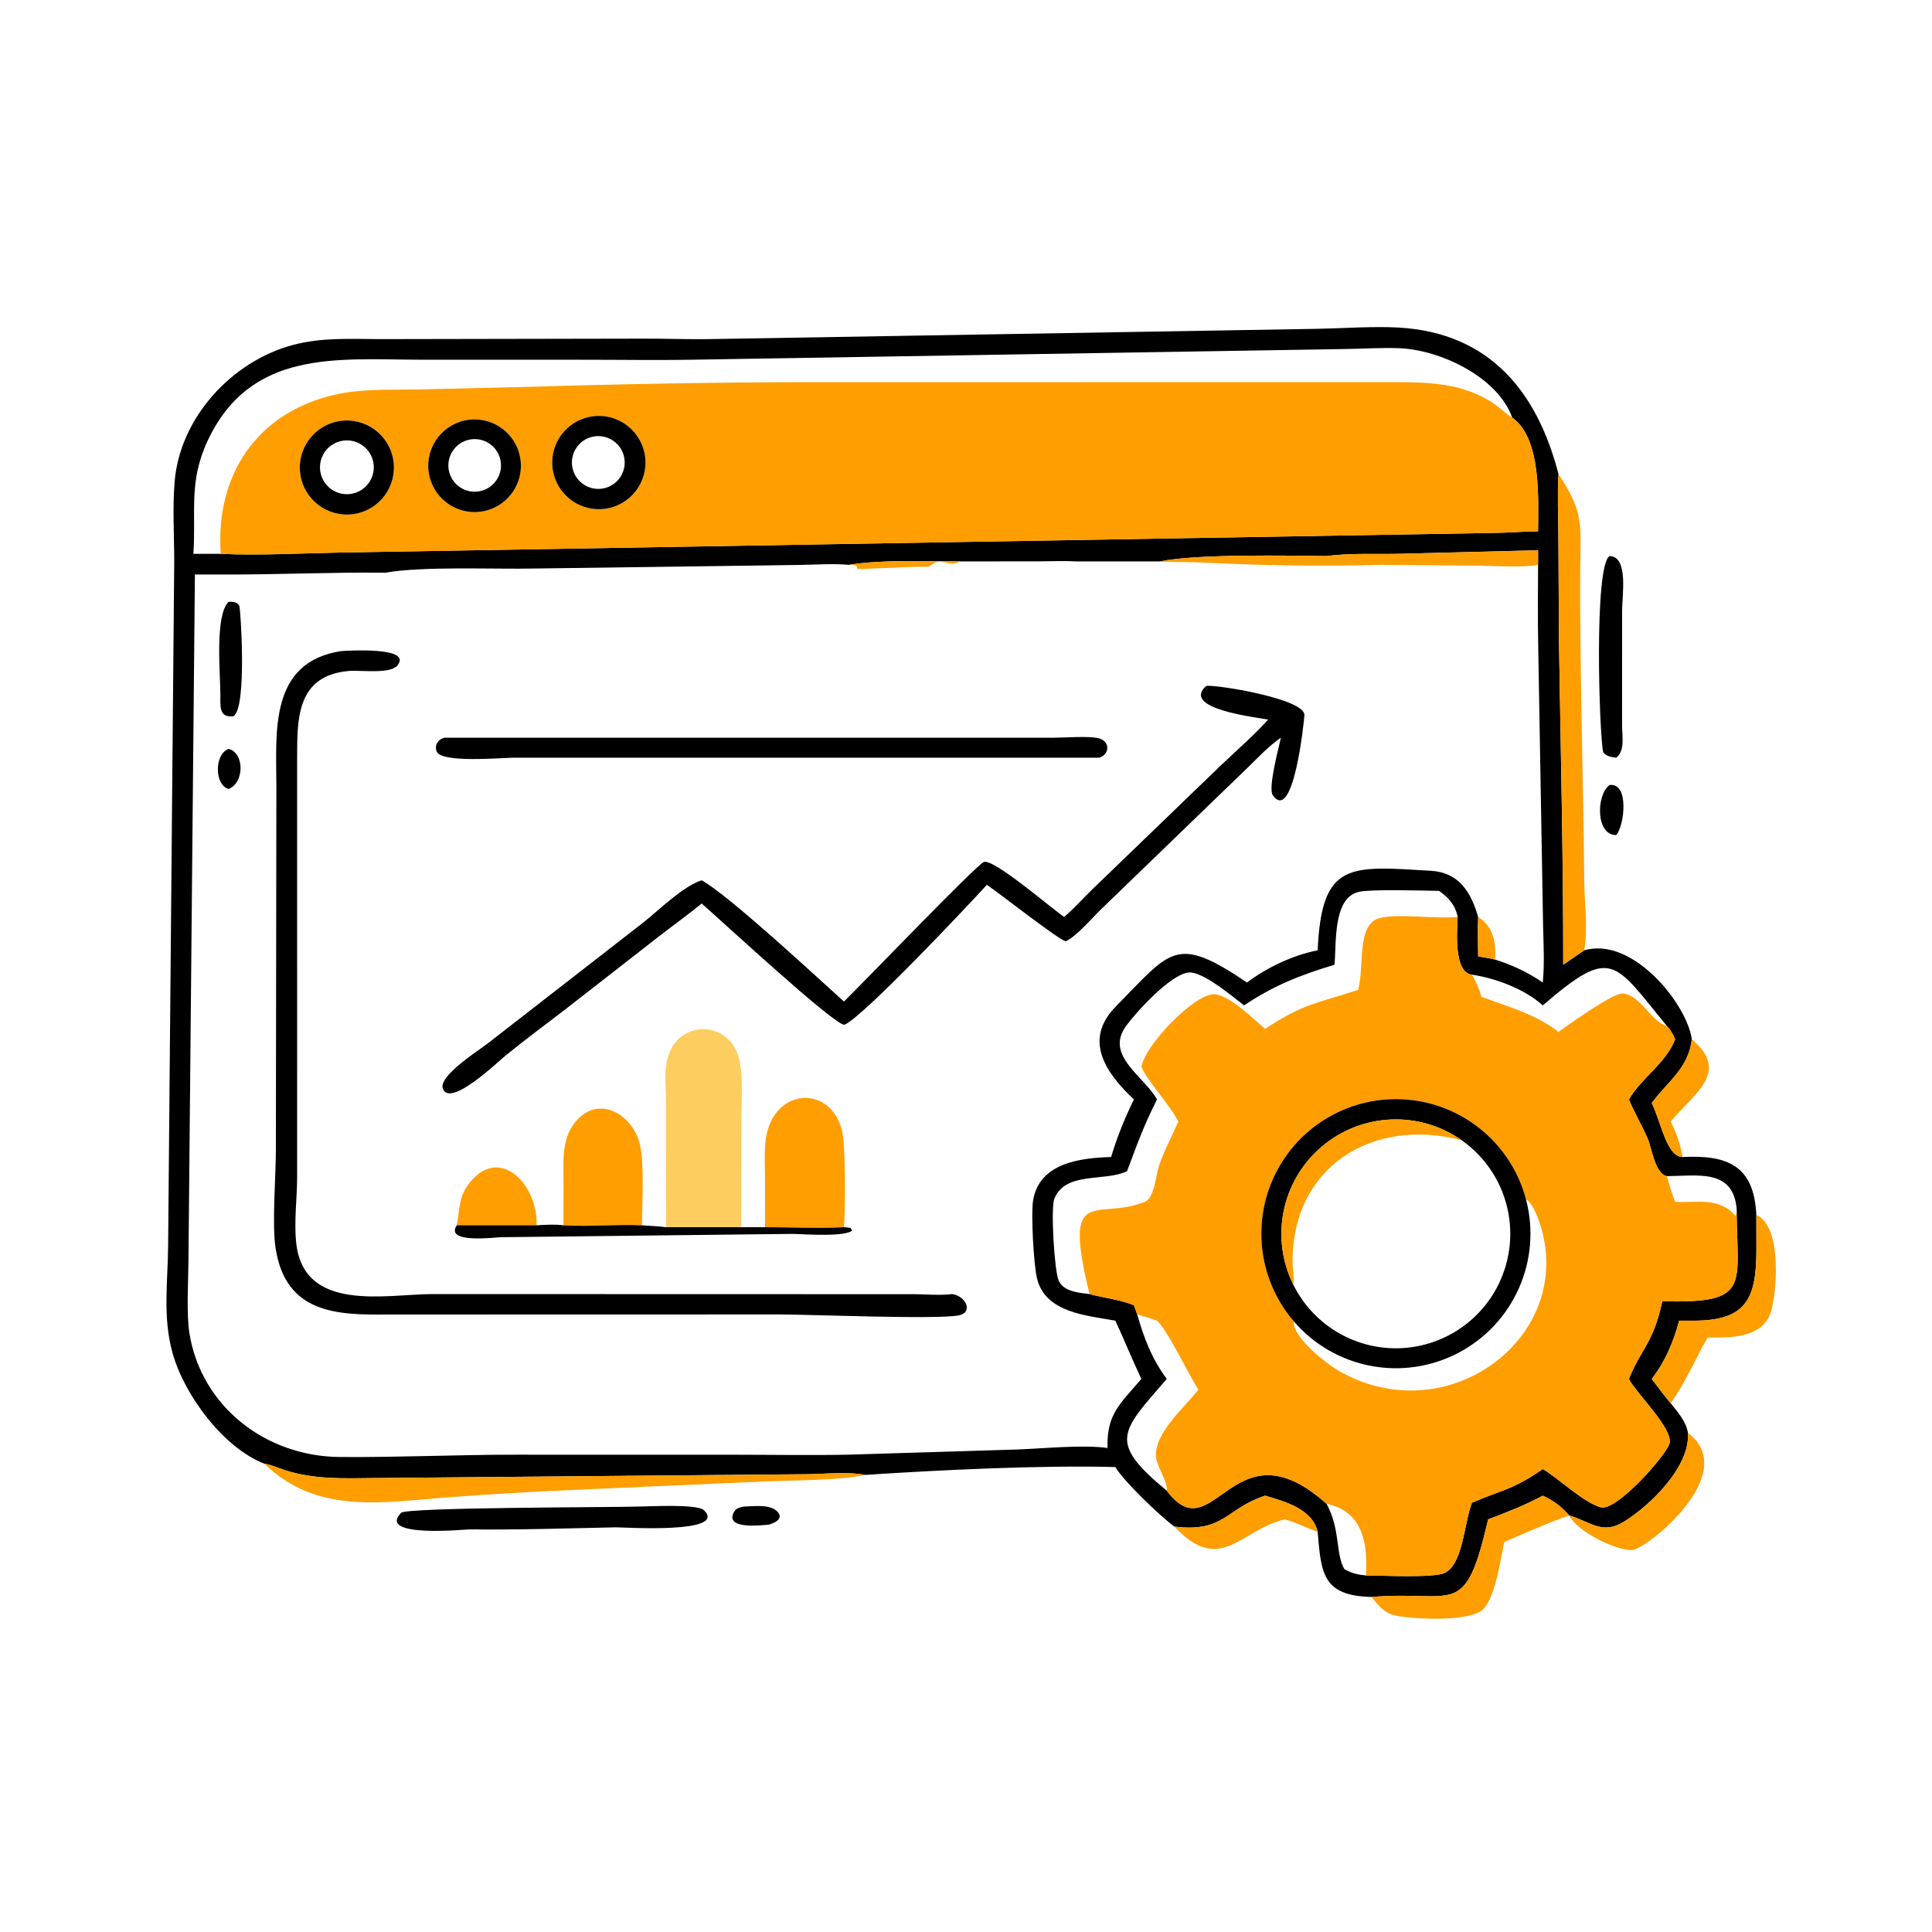 <?xml version="1.0" encoding="utf-8" ?>
<svg xmlns="http://www.w3.org/2000/svg" xmlns:xlink="http://www.w3.org/1999/xlink" width="1024" height="1024">
	<path transform="scale(2 2)" d="M70.02 387.877C59.112 383.612 48.816 369.66 45.723 358.559C43.054 348.98 44.492 339.739 44.555 329.992L46.171 148.956C46.173 141.941 45.697 134.605 46.279 127.626C47.695 110.677 61.408 95.776 77.553 91.439C85.236 89.374 92.906 89.841 100.755 89.871L170.5 89.743C176.269 89.725 182.037 89.952 187.81 89.871L349.414 87.135C356.21 86.992 364.158 86.425 370.787 86.817C394.99 88.247 407.441 104.073 413.01 125.6C412.687 131.193 412.962 136.831 412.987 142.431L413.149 170.306C413.582 198.754 414.298 227.22 414.27 255.669L419.822 251.843C432.699 248.094 447.072 266.103 448.35 275.429C447.442 283.167 442.015 286.465 437.726 292.331C440.162 297.17 441.637 306.553 445.893 306.622C457.91 306.003 464.841 308.968 465.449 321.973L465.467 330.979C465.472 343.991 462.967 349.979 448.866 349.997L444.998 349.987C443.449 355.683 441.352 360.723 437.726 365.425C439.363 367.601 440.995 369.77 442.737 371.864C444.653 374.296 446.768 376.547 447.323 379.712C447.954 388.713 437.305 398.927 430.478 403.198C424.531 406.919 421.566 403.234 415.903 401.644C413.665 399.178 411.896 397.784 408.857 396.366C404.163 398.902 399.345 400.753 394.375 402.651C388.133 429.501 385.683 421.339 363.428 423.213C350.363 422.902 350.119 416.759 349.194 405.952C347.807 399.898 340.541 397.916 335.275 396.366C324.744 399.832 324.532 406.175 311.241 404.568C307.357 401.722 297.863 392.621 295.573 388.78C275.504 388.263 249.276 389.557 229.298 390.864C224.59 389.959 218.995 390.592 214.187 390.68L99.54 391.697C91.356 391.769 83.301 392.167 75.426 389.576C73.631 388.985 71.895 388.194 70.02 387.877ZM400.752 110.67C396.96 99.963 381.797 92.747 370.945 92.285C366.228 92.084 361.471 92.427 356.75 92.489L185.062 95.302C174.458 95.501 163.819 95.329 153.212 95.332L111.2 95.326C89.475 95.271 66.398 92.484 55.016 116.829C49.932 127.704 51.989 135.56 51.251 146.776L58.502 146.776C68.895 147.243 79.705 146.614 90.12 146.429L396.359 141.215C400.112 141.178 403.843 140.813 407.603 140.804C407.635 132.492 408.565 116.144 400.752 110.67ZM351.567 147.356C341.581 147.251 316.96 146.757 307.405 148.783L285.365 148.783C281.996 148.592 278.51 148.761 275.132 148.764L254.44 148.783C245.27 148.767 233.804 148.267 224.946 149.684C220.629 149.311 216.21 149.653 211.88 149.71L141.747 150.664C131.092 150.892 112.218 149.999 102.157 151.764C87.75 151.623 73.311 152.302 58.891 152.253L51.652 152.253L49.945 333.997C49.9 339.359 49.379 348.264 50.192 353.297C53.349 372.856 70.526 385.963 90.016 386.12C105.427 386.244 121.193 385.501 136.779 385.508L195.125 385.521C205.089 385.521 215.098 385.711 225.056 385.496L269.439 384.137C276.352 383.892 286.881 382.802 293.508 383.73C293.254 374.711 296.796 372.108 302.47 365.425C299.995 360.215 297.945 355.045 295.573 349.987C287.928 348.609 276.912 347.903 274.782 338.65C273.938 334.986 273.174 321.633 273.791 318.045C275.487 308.197 286.222 306.863 294.454 306.622C296.029 301.321 298.078 296.335 300.496 291.366C292.905 284.232 287.033 275.539 295.71 266.73C310.411 251.802 311.527 247.592 330.47 260.378C335.846 256.334 342.58 253.164 349.194 251.843C350.245 228.232 357.658 229.498 379.123 230.758C386.698 231.203 389.825 236.454 391.725 242.998C391.569 246.49 391.707 249.961 391.725 253.453C393.215 253.718 394.764 253.92 396.227 254.297C400.681 255.696 405.024 257.717 408.857 260.378C409.326 255.411 409.054 250.332 408.936 245.352L407.639 171.118C407.5 163.986 407.581 156.819 407.603 149.684L407.603 145.829L370.739 146.766C364.431 146.899 357.816 146.534 351.567 147.356ZM386.297 242.998C385.653 239.815 383.954 237.947 381.376 236.091C377.041 236.021 363.528 235.605 360.157 236.341C353.072 237.888 354.244 250.242 353.642 255.669C344.565 258.413 337.638 261.123 329.689 266.439C326.651 264.107 318.674 257.314 314.934 257.731C310.093 258.271 300.934 268.408 298.386 271.943C292.741 279.776 303.221 285.204 306.609 291.366C302.831 298.957 301.571 302.719 298.68 310.368C292.811 313.262 282.248 310.299 279.383 317.772C278.439 320.233 279.407 336.917 280.586 339.433C281.953 342.351 285.985 342.597 288.737 342.944C292.553 343.968 296.869 344.399 300.496 345.912L301.394 348.372C303.126 354.586 305.315 360.225 309.201 365.425C297.086 379.491 293.416 382.012 309.201 395.046C321.714 411.723 326.683 376.276 351.567 398.526C355.277 405.425 353.883 411.742 356.275 415.835C358.196 416.925 359.777 417.309 361.961 417.513C366.278 417.503 379.863 418.228 382.833 416.839C387.76 414.534 387.999 403.515 390.073 398.248C398.182 394.712 400.601 394.995 408.857 389.309C413.309 391.982 419.502 398.085 424.187 399.447C428.349 400.656 441.58 385.629 442.42 382.567C443.501 378.623 433.657 369.335 431.677 365.425C434.988 357.263 438.166 355.948 440.51 344.844C464.335 345.469 460.274 340.815 460.225 320.244C459.219 309.683 449.917 311.628 441.738 311.69C438.595 311.09 437.773 304.38 436.658 301.761C435.15 298.222 433.135 294.932 431.677 291.366C435.116 285.463 441.294 282.02 443.931 275.429C443.355 274.128 442.753 272.913 441.738 271.9C427.622 254.692 427.189 250.65 408.857 266.439C404.06 262.113 396.418 259.237 390.073 258.302C385.165 257.71 386.151 246.47 386.297 242.998Z"/>
	<path fill="#FF9E00" transform="scale(2 2)" d="M58.502 146.776C57.023 125.97 68.044 109.22 88.962 104.548C95.77 103.027 103.043 103.347 109.982 103.223L136.212 102.616C162.573 101.823 188.908 101.275 215.283 101.278L368.858 101.268C378.359 101.261 387.967 101.421 396.11 107.137C397.711 108.26 399.051 109.676 400.752 110.67C408.565 116.144 407.635 132.492 407.603 140.804C403.843 140.813 400.112 141.178 396.359 141.215L90.12 146.429C79.705 146.614 68.895 147.243 58.502 146.776ZM157.357 110.295C152.926 110.78 149.099 113.613 147.343 117.71C145.586 121.807 146.172 126.533 148.875 130.077C151.579 133.621 155.982 135.434 160.398 134.822C167.09 133.895 171.797 127.765 170.966 121.06C170.135 114.355 164.074 109.56 157.357 110.295ZM124.285 111.237C117.577 112.052 112.787 118.133 113.567 124.846C114.348 131.558 120.404 136.378 127.121 135.633C133.886 134.882 138.749 128.771 137.963 122.01C137.177 115.248 131.042 110.416 124.285 111.237ZM90.076 111.573C83.292 112.59 78.604 118.897 79.587 125.686C80.57 132.476 86.854 137.195 93.648 136.246C100.49 135.291 105.25 128.952 104.261 122.115C103.271 115.277 96.909 110.549 90.076 111.573Z"/>
	<path transform="scale(2 2)" d="M160.398 134.822C155.982 135.434 151.579 133.621 148.875 130.077C146.172 126.533 145.586 121.807 147.343 117.71C149.099 113.613 152.926 110.78 157.357 110.295C164.074 109.56 170.135 114.355 170.966 121.06C171.797 127.765 167.09 133.895 160.398 134.822ZM156.94 115.764C153.185 116.656 150.862 120.42 151.749 124.176C152.636 127.932 156.397 130.26 160.155 129.378C163.918 128.494 166.251 124.724 165.363 120.962C164.474 117.199 160.701 114.871 156.94 115.764Z"/>
	<path transform="scale(2 2)" d="M127.121 135.633C120.404 136.378 114.348 131.558 113.567 124.846C112.787 118.133 117.577 112.052 124.285 111.237C131.042 110.416 137.177 115.248 137.963 122.01C138.749 128.771 133.886 134.882 127.121 135.633ZM124.344 116.518C120.599 117.315 118.198 120.982 118.964 124.733C119.731 128.485 123.379 130.916 127.136 130.179C130.936 129.435 133.401 125.736 132.626 121.942C131.851 118.148 128.132 115.712 124.344 116.518Z"/>
	<path transform="scale(2 2)" d="M93.648 136.246C86.854 137.195 80.57 132.476 79.587 125.686C78.604 118.897 83.292 112.59 90.076 111.573C96.909 110.549 103.271 115.277 104.261 122.115C105.25 128.952 100.49 135.291 93.648 136.246ZM90.374 116.88C87.248 117.58 84.972 120.277 84.809 123.476C84.647 126.675 86.637 129.59 89.675 130.603C90.971 131.035 92.364 131.085 93.688 130.749C97.465 129.788 99.771 125.972 98.865 122.181C97.959 118.39 94.177 116.029 90.374 116.88Z"/>
	<path fill="#FF9E00" transform="scale(2 2)" d="M413.01 125.6C419.868 135.962 418.837 139.059 418.773 150.941C418.628 178.248 419.615 205.985 419.84 233.388C419.89 239.42 420.892 245.885 419.822 251.843L414.27 255.669C414.298 227.22 413.582 198.754 413.149 170.306L412.987 142.431C412.962 136.831 412.687 131.193 413.01 125.6Z"/>
	<path fill="#FF9E00" transform="scale(2 2)" d="M307.405 148.783C316.96 146.757 341.581 147.251 351.567 147.356C357.816 146.534 364.431 146.899 370.739 146.766L407.603 145.829L407.603 149.684C403.598 150.462 396.312 149.961 391.882 149.907L366.174 149.684C349.949 150.133 333.441 149.842 317.247 149.019C313.973 148.852 310.667 149.068 307.405 148.783Z"/>
	<path transform="scale(2 2)" d="M428.313 200.798C426.992 200.637 425.734 200.48 424.862 199.352C423.815 194.622 422.364 149.91 426.559 147.356C431.628 147.487 429.873 157.784 429.876 161.794L429.868 192.276C429.859 194.934 430.714 199.002 428.313 200.798Z"/>
	<path fill="#FF9E00" transform="scale(2 2)" d="M224.946 149.684C233.804 148.267 245.27 148.767 254.44 148.783C251.308 150.628 249.447 147.159 246.225 150.178C239.855 150.161 233.561 150.698 227.206 150.779L227.011 150.073C226.424 149.539 225.721 149.709 224.946 149.684Z"/>
	<path transform="scale(2 2)" d="M61.849 189.808C57.949 190.29 58.413 187.012 58.404 184.065C58.385 178.381 56.901 163.189 60.56 159.487C61.666 159.459 62.749 159.447 63.413 160.517C63.746 161.053 65.539 187.736 61.849 189.808Z"/>
	<path transform="scale(2 2)" d="M252.313 342.944C256.029 343.467 257.983 347.829 254.071 348.593C248.276 349.725 214.424 348.339 206.489 348.34L102.342 348.364C89.362 348.473 75.749 348.138 73.041 330.844C72.036 324.428 73.118 311.922 73.112 304.25L73.244 208.415C73.226 194.109 71.221 175.502 90.392 172.55C91.675 172.465 109.621 171.258 105.277 176.401C103.336 178.699 95.507 177.542 92.415 177.816C78.534 179.045 78.77 190.599 78.74 200.828L78.743 311.828C78.736 317.544 77.9 323.651 78.488 329.282C80.445 347.998 102.267 342.974 114.679 342.939L242.25 342.973C245.615 342.993 248.958 343.351 252.313 342.944Z"/>
	<path transform="scale(2 2)" d="M336.07 190.7C332.836 190.08 312.854 187.851 319.664 181.776C322.087 181.355 345.864 185.169 345.679 189.523C345.622 190.869 342.82 218.437 337.307 210.744C335.974 208.883 338.898 198.123 339.449 195.501C336.198 197.751 333.484 200.664 330.665 203.413L291.923 240.845C289.523 243.133 285.25 248.22 282.409 249.456C280.286 248.851 264.935 236.808 261.535 234.483C256.877 239.623 228.507 269.734 223.774 271.581C220.937 271.593 190.817 243.651 185.955 239.447C182.251 242.46 178.333 245.281 174.554 248.208L150.283 267.127C144.956 271.244 139.529 275.23 134.299 279.471C132.372 280.951 119.352 293.695 117.362 288.52C116.069 285.16 127.036 278.246 129.244 276.528L170.404 244.535C174.577 241.26 180.909 234.899 185.955 233.288C193.483 237.537 216.251 258.779 223.657 265.414C227.862 261.373 259.077 228.856 260.76 228.413C263.585 227.671 278.624 240.734 282.016 242.998C284.576 240.795 286.91 238.195 289.326 235.827L323.905 202.485C328.013 198.594 332.274 194.91 336.07 190.7Z"/>
	<path transform="scale(2 2)" d="M291.306 200.798L136.109 200.798C133.038 200.799 116.747 202.303 115.692 199.095C115.122 197.357 116.103 195.963 117.762 195.501L279.158 195.503C282.346 195.503 288.267 194.993 291.086 195.633C294.23 196.348 294.154 199.934 291.306 200.798Z"/>
	<path transform="scale(2 2)" d="M60.56 209.075C56.815 208.025 56.77 199.885 60.56 198.462C64.862 199.503 64.759 207.573 60.56 209.075Z"/>
	<path transform="scale(2 2)" d="M428.313 221.301C422.855 221.345 422.965 210.665 426.559 208.031C431.851 207.353 430.476 218.933 428.313 221.301Z"/>
	<path fill="#FF9E00" transform="scale(2 2)" d="M359.925 262.315C361.661 255.925 359.379 244.698 365.824 243.233C370.801 242.101 380.181 243.52 385.915 243.032L386.297 242.998C386.151 246.47 385.165 257.71 390.073 258.302C391.209 260.226 391.991 262.001 392.589 264.157C399.513 266.733 407.13 268.801 413.01 273.478C415.593 271.639 427.629 262.935 430.173 263.287C435.02 263.956 437.453 270.705 441.738 271.9C442.753 272.913 443.355 274.128 443.931 275.429C441.294 282.02 435.116 285.463 431.677 291.366C433.135 294.932 435.15 298.222 436.658 301.761C437.773 304.38 438.595 311.09 441.738 311.69C442.427 313.962 443.036 316.309 443.931 318.509C449.833 318.809 455.6 317.157 459.923 322.226C460.199 321.586 460.188 320.929 460.225 320.244C460.274 340.815 464.335 345.469 440.51 344.844C438.166 355.948 434.988 357.263 431.677 365.425C433.657 369.335 443.501 378.623 442.42 382.567C441.58 385.629 428.349 400.656 424.187 399.447C419.502 398.085 413.309 391.982 408.857 389.309C400.601 394.995 398.182 394.712 390.073 398.248C387.999 403.515 387.76 414.534 382.833 416.839C379.863 418.228 366.278 417.503 361.961 417.513C362.565 408.893 361.032 400.455 351.567 398.526C326.683 376.276 321.714 411.723 309.201 395.046C309.53 392.796 306.773 388.913 306.395 386.441C305.432 380.159 314.112 372.815 317.59 368.252C314.816 364.037 309.442 352.464 306.609 349.987C304.881 349.389 303.164 348.836 301.394 348.372L300.496 345.912C296.869 344.399 292.553 343.968 288.737 342.944C281.463 313.254 290.544 323.681 303.419 318.49C305.926 317.479 306.328 311.306 307.124 308.997C308.54 304.892 310.513 301.2 312.267 297.258C309.611 292.097 304.48 287.132 302.47 282.728C303.693 276.55 316.271 263.853 321.405 263.496C325.361 263.221 332.191 270.095 335.275 272.671C345.346 265.939 349.455 265.776 359.64 262.412L359.925 262.315ZM404.412 317.869C400.68 303.677 388.634 293.22 374.058 291.519C359.482 289.818 345.352 297.221 338.453 310.172C331.553 323.124 333.293 338.98 342.836 350.128C342.627 354.69 351.95 361.772 355.575 363.742C384.334 379.368 417.533 353.95 408.182 324.552C407.601 322.727 406.21 318.8 404.412 317.869Z"/>
	<path fill="#FF9E00" transform="scale(2 2)" d="M391.725 242.998C395.799 245.549 396.487 249.909 396.227 254.297C394.764 253.92 393.215 253.718 391.725 253.453C391.707 249.961 391.569 246.49 391.725 242.998Z"/>
	<path fill="#FECD60" transform="scale(2 2)" d="M176.507 325.22L176.486 292.117C176.516 288.472 175.965 284.55 176.768 280.969C179.268 269.815 193.8 270.103 196.021 281.238C197.009 286.189 196.457 292.027 196.456 297.084L196.445 325.22L176.507 325.22Z"/>
	<path fill="#FF9E00" transform="scale(2 2)" d="M448.35 275.429C458.888 284.185 448.462 290.154 442.737 297.258C444.309 300.25 445.334 303.281 445.893 306.622C441.637 306.553 440.162 297.17 437.726 292.331C442.015 286.465 447.442 283.167 448.35 275.429Z"/>
	<path fill="#FF9E00" transform="scale(2 2)" d="M202.749 325.22L202.732 311.999C202.723 308.111 202.376 303.82 203.307 300.026C206.202 288.224 220.318 287.736 223.181 299.797C224.086 303.609 224.046 320.76 223.657 325.22C216.769 325.601 209.661 325.229 202.749 325.22Z"/>
	<path transform="scale(2 2)" d="M342.836 350.128C333.293 338.98 331.553 323.124 338.453 310.172C345.352 297.221 359.482 289.818 374.058 291.519C388.634 293.22 400.68 303.677 404.412 317.869C408.64 333.946 401.198 350.811 386.473 358.525C371.749 366.239 353.647 362.756 342.836 350.128ZM387.375 302.186C376.032 294.196 360.713 294.922 350.177 303.949C339.641 312.977 336.574 328.002 342.729 340.437C348.343 351.777 360.407 358.44 372.995 357.153C385.583 355.866 396.049 346.899 399.251 334.657C402.454 322.416 397.72 309.473 387.375 302.186Z"/>
	<path fill="#FF9E00" transform="scale(2 2)" d="M149.329 324.722L149.331 313.653C149.334 307.643 148.608 301.141 153.248 296.48C159.322 290.378 167.492 295.592 169.477 302.865C170.842 307.868 170.153 319.187 170.136 324.722C163.225 324.406 156.234 325.135 149.329 324.722Z"/>
	<path fill="#FF9E00" transform="scale(2 2)" d="M387.375 302.186C363.734 295.982 342.399 309.189 342.538 334.536C342.548 336.311 343.079 338.749 342.729 340.437C336.574 328.002 339.641 312.977 350.177 303.949C360.713 294.922 376.032 294.196 387.375 302.186Z"/>
	<path fill="#FF9E00" transform="scale(2 2)" d="M142.213 324.722L121.051 324.722C122.004 319.795 121.414 316.822 125.042 312.749C132.928 303.898 142.567 314.156 142.213 324.722Z"/>
	<path fill="#FF9E00" transform="scale(2 2)" d="M465.449 321.973C472.68 325.069 470.766 344.507 469.001 348.523C466.285 354.708 458.222 354.491 452.553 354.45C449.298 360.082 446.545 366.612 442.737 371.864C440.995 369.77 439.363 367.601 437.726 365.425C441.352 360.723 443.449 355.683 444.998 349.987L448.866 349.997C462.967 349.979 465.472 343.991 465.467 330.979L465.449 321.973Z"/>
	<path transform="scale(2 2)" d="M121.051 324.722L142.213 324.722C144.572 324.568 146.975 324.417 149.329 324.722C156.234 325.135 163.225 324.406 170.136 324.722C172.255 324.869 174.401 324.954 176.507 325.22L196.445 325.22L202.749 325.22C209.661 325.229 216.769 325.601 223.657 325.22C224.245 325.242 224.821 325.331 225.403 325.412L225.784 326.091L226.08 325.868C224.558 328.017 212.415 326.99 209.936 326.993L132.724 327.874C131.391 327.878 117.752 329.68 121.051 324.722Z"/>
	<path fill="#FF9E00" transform="scale(2 2)" d="M415.903 401.644C421.566 403.234 424.531 406.919 430.478 403.198C437.305 398.927 447.954 388.713 447.323 379.712C461.52 390.453 436.515 410.307 432.717 410.751C428.784 411.211 417.746 405.838 415.903 401.644C411.777 402.848 403.007 406.798 398.646 408.635C397.615 413.276 396.158 424.558 392.407 426.982C388.032 429.809 374.037 429.112 369.585 428.075C366.73 427.41 365.239 425.327 363.428 423.213C385.683 421.339 388.133 429.501 394.375 402.651C399.345 400.753 404.163 398.902 408.857 396.366C411.896 397.784 413.665 399.178 415.903 401.644Z"/>
	<path fill="#FF9E00" transform="scale(2 2)" d="M70.02 387.877C71.895 388.194 73.631 388.985 75.426 389.576C83.301 392.167 91.356 391.769 99.54 391.697L214.187 390.68C218.995 390.592 224.59 389.959 229.298 390.864C222.66 392.361 209.464 392.299 202.465 392.606L151.557 394.854C140.64 395.329 129.609 395.994 118.708 396.806C101.234 398.109 84.084 401.473 70.02 387.877Z"/>
	<path fill="#FF9E00" transform="scale(2 2)" d="M311.241 404.568C324.532 406.175 324.744 399.832 335.275 396.366C340.541 397.916 347.807 399.898 349.194 405.952C346.21 404.921 343.541 403.454 340.438 402.651C328.719 405.434 323.406 417.59 311.241 404.568Z"/>
	<path transform="scale(2 2)" d="M124.384 405.305C123.438 405.307 99.726 407.637 106.309 400.91C107.768 399.419 163 399.482 168.353 399.266C171.406 399.275 184.745 398.443 186.567 400.237C193.023 406.595 164.889 404.724 163.292 404.756C150.338 405.021 137.338 405.461 124.384 405.305Z"/>
	<path transform="scale(2 2)" d="M203.665 404.063C201.696 404.204 191.937 405.402 194.505 400.708C195.073 399.671 195.926 399.544 196.988 399.266C199.65 399.213 204.275 398.462 206.19 400.789C207.678 402.596 205.096 403.68 203.665 404.063Z"/>
</svg>
